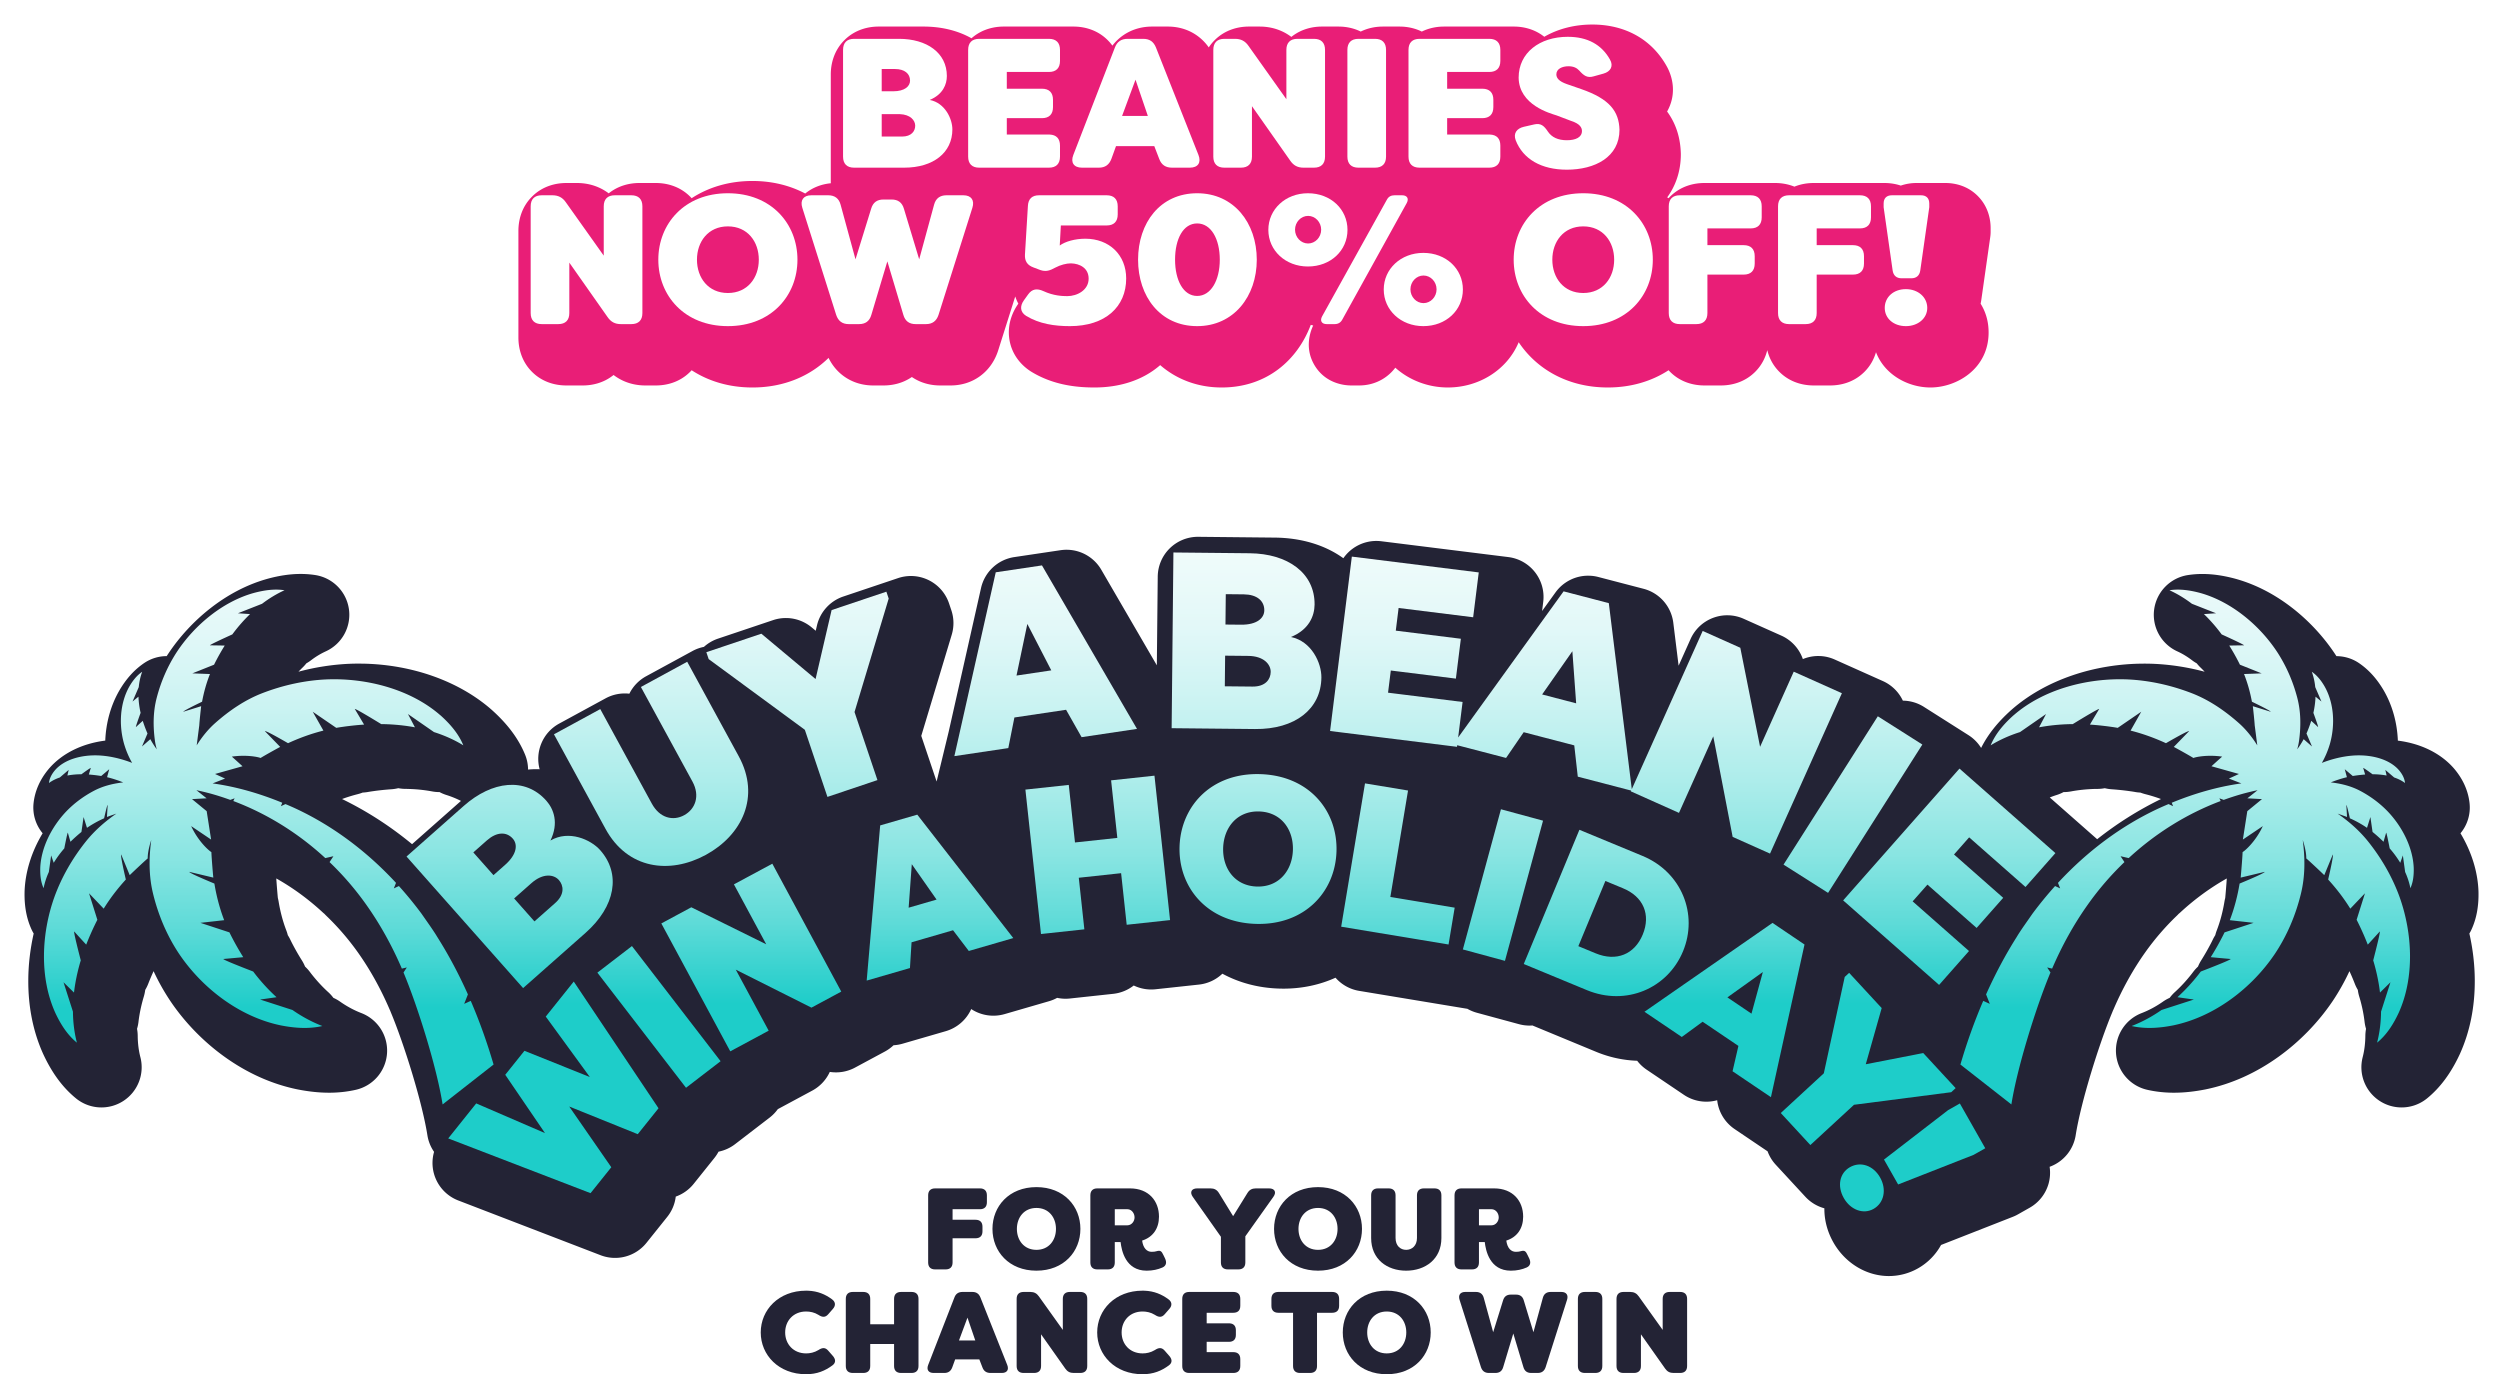 <svg xmlns="http://www.w3.org/2000/svg" width="815" height="448" fill="none" viewBox="0 0 815 448">
  <g filter="url(#a)">
    <path fill="#E91E77" d="M511.093 0c10.23 0 19.101 4.435 24.199 13.497h-.002c2.058 3.624 3.151 8.825.636 14.001-.144.295-.295.58-.452.855 3.186 4.328 4.337 9.096 4.473 13.584a11 11 0 0 1 .006.363c0 5.465-1.657 10.214-4.443 14.04.148.094.296.188.442.284.161-.177.328-.353.501-.526 3.536-3.536 7.917-4.438 11.162-4.438h23.101c1.842 0 4.05.29 6.262 1.189 2.211-.898 4.42-1.189 6.262-1.189h23.101c1.581 0 3.432.215 5.324.844a15.707 15.707 0 0 1 5.101-.844h9.479c3.02 0 7.142.866 10.488 4.212 3.346 3.346 4.212 7.469 4.212 10.488v1.2c0 .566-.04 1.132-.12 1.692l-2.939 20.64-.01.067a16.92 16.92 0 0 1-.192 1.046c1.619 2.588 2.601 5.724 2.601 9.375 0 11.87-10.416 17.94-18.96 17.94-7.129 0-14.886-4.005-17.752-11.503-.631 2.168-1.784 4.42-3.769 6.406-3.536 3.535-7.918 4.437-11.163 4.437h-5.401c-3.245 0-7.626-.902-11.162-4.437-2.191-2.191-3.37-4.707-3.95-7.076-.58 2.369-1.759 4.885-3.949 7.076-3.536 3.535-7.918 4.437-11.163 4.437h-5.401c-3.245 0-7.626-.902-11.162-4.437-.173-.174-.339-.35-.5-.527-5.42 3.538-12.132 5.624-19.814 5.624-12.953 0-23.151-5.927-29.046-14.75-3.762 9.002-12.936 14.75-23.092 14.75-6.44 0-12.567-2.364-17.132-6.451a14.498 14.498 0 0 1-4.211 3.762c-2.604 1.535-5.295 2.029-7.577 2.029h-2.58c-3.119 0-8.674-1.102-11.94-6.546-3.03-5.049-1.841-10.075-.461-12.998a25.082 25.082 0 0 1-.789-.209c-4.298 11.402-14.266 20.413-29.04 20.413-7.822 0-14.729-2.669-20.052-7.293-.018.015-.034.032-.051.047-5.856 5.088-13.501 7.246-21.393 7.246-5.973 0-13.512-.828-20.537-5.121l-.185-.115c-3.418-2.175-6.501-5.917-7.08-11.082-.53-4.725 1.28-8.574 3.004-11.009a15.255 15.255 0 0 1-1.009-2.346l-5.573 17.63-.058.178c-.891 2.673-2.591 5.744-5.719 8.073-3.173 2.363-6.703 3.132-9.745 3.132h-3.36c-2.734 0-6.107-.611-9.241-2.756-3.133 2.145-6.505 2.756-9.239 2.756h-3.36c-3.042 0-6.572-.769-9.746-3.132-2.289-1.704-3.812-3.807-4.814-5.859-6.033 5.931-14.562 9.651-24.822 9.651-7.681 0-14.392-2.085-19.812-5.621-.16.176-.325.352-.497.524-3.535 3.535-7.916 4.437-11.162 4.437h-3.421c-2.504 0-5.333-.484-8.11-1.961a16.362 16.362 0 0 1-2.262-1.454c-3.305 2.69-7.121 3.415-10.027 3.415h-5.4c-3.246 0-7.627-.902-11.162-4.437-3.536-3.536-4.438-7.917-4.438-11.162V67.26c0-3.246.902-7.627 4.438-11.162 3.535-3.536 7.916-4.438 11.162-4.438h3.48c2.496 0 5.298.48 8.048 1.912.839.437 1.608.93 2.313 1.462 3.294-2.657 7.087-3.374 9.979-3.374h5.4c3.246 0 7.627.902 11.162 4.438.172.172.337.346.497.522 5.42-3.536 12.132-5.62 19.812-5.62 6.498 0 12.301 1.495 17.217 4.096 2.664-2.21 5.758-3.103 8.342-3.355a17.573 17.573 0 0 1-.014-.68V16.26c0-3.246.902-7.627 4.437-11.162C270.809 1.562 275.19.66 278.436.66h14.64c5.329 0 10.836 1.108 15.633 3.82 3.41-3.025 7.46-3.82 10.508-3.82h22.74c3.245 0 7.628.902 11.163 4.438a14.86 14.86 0 0 1 1.52 1.78 15.604 15.604 0 0 1 3.687-3.479c3.13-2.109 6.482-2.739 9.271-2.739h5.1c2.814 0 6.17.642 9.299 2.774a15.811 15.811 0 0 1 4.059 4.024 14.716 14.716 0 0 1 1.921-2.36C391.512 1.562 395.893.66 399.139.66h3.48c2.496 0 5.298.48 8.048 1.912.839.437 1.608.931 2.313 1.463 3.294-2.657 7.087-3.375 9.979-3.375h5.4c2.115 0 4.713.383 7.245 1.63 2.532-1.247 5.13-1.63 7.246-1.63h5.4c2.12 0 4.724.385 7.261 1.637 2.536-1.252 5.141-1.637 7.26-1.637h22.741c2.876 0 6.645.71 9.926 3.332C500.181 1.24 505.658 0 511.093 0Z"/>
  </g>
  <path fill="#fff" fill-rule="evenodd" d="M237.291 63c14.16 0 22.679 9.96 22.679 21.66s-8.519 21.66-22.679 21.66c-14.16 0-22.68-9.96-22.68-21.66S223.131 63 237.291 63Zm0 10.8c-6.42 0-10.08 4.98-10.08 10.86 0 5.88 3.66 10.86 10.08 10.86s10.08-4.98 10.08-10.86c0-5.88-3.66-10.86-10.08-10.86Z" clip-rule="evenodd"/>
  <path fill="#fff" d="M360.775 63.66c2.34 0 3.601 1.26 3.601 3.6v2.64c0 2.34-1.261 3.6-3.601 3.6h-14.939l-.361 6.54c1.8-1.32 4.98-2.22 8.34-2.22 7.8 0 13.32 5.28 13.32 12.96 0 9.24-6.78 15.54-18.36 15.54-4.98 0-9.959-.72-14.279-3.36-1.98-1.26-2.041-3.18-.721-5.04l1.38-1.92c1.32-1.86 2.94-2.04 5.04-1.08 3.24 1.5 6.12 1.62 7.74 1.62 3.24 0 6.96-1.98 6.96-5.7 0-3.546-3.04-4.895-5.631-4.976l-.249-.004c-1.32 0-3.3.48-4.98 1.38-1.74.96-3.06 1.44-4.92.78l-2.22-.84c-1.979-.72-2.879-2.04-2.76-4.2l.96-15.84c.121-2.34 1.381-3.48 3.661-3.48h22.019Z"/>
  <path fill="#fff" fill-rule="evenodd" d="M390.27 63c11.94 0 19.44 9.66 19.44 21.66 0 11.94-7.5 21.66-19.44 21.66-12.06 0-19.259-9.72-19.26-21.66 0-12 7.2-21.66 19.26-21.66Zm0 9.84c-4.5 0-7.2 4.98-7.2 11.82 0 6.72 2.7 11.82 7.2 11.82s7.38-5.1 7.38-11.82c0-6.84-2.88-11.82-7.38-11.82Zm73.731 9.6c7.44 0 12.9 5.22 12.9 11.94s-5.46 11.94-12.9 11.94c-7.32 0-12.901-5.22-12.901-11.94s5.581-11.94 12.901-11.94Zm.059 7.38c-2.34 0-4.259 2.04-4.259 4.5s1.92 4.5 4.259 4.5c2.34 0 4.261-2.04 4.261-4.5s-1.921-4.5-4.261-4.5ZM516.138 63c14.16 0 22.68 9.96 22.68 21.66s-8.52 21.66-22.68 21.66-22.679-9.96-22.679-21.66S501.978 63 516.138 63Zm0 10.8c-6.42 0-10.08 4.98-10.08 10.86 0 5.88 3.66 10.86 10.08 10.86s10.08-4.98 10.081-10.86c0-5.88-3.661-10.86-10.081-10.86Z" clip-rule="evenodd"/>
  <path fill="#fff" d="M621.325 94.26c3.9 0 6.96 2.58 6.96 6.12 0 3.42-3.06 5.94-6.96 5.94-4.02 0-6.899-2.52-6.899-5.94 0-3.54 2.879-6.12 6.899-6.12ZM180.08 63.66c1.92 0 3.3.72 4.38 2.28l12.36 17.4V67.26c0-2.34 1.26-3.6 3.6-3.6h5.4c2.34 0 3.6 1.26 3.6 3.6v34.8c0 2.34-1.26 3.6-3.6 3.6h-3.42c-1.92 0-3.24-.72-4.32-2.28l-12.481-17.76v16.44c0 2.34-1.259 3.6-3.599 3.6h-5.401c-2.339 0-3.599-1.26-3.599-3.6v-34.8c0-2.34 1.26-3.6 3.599-3.6h3.481Zm89.932 0c2.1 0 3.481 1.02 4.021 3.06l4.859 17.82 5.101-16.5c.6-2.04 1.92-3 4.019-3h2.641c2.1 0 3.42.96 4.02 3l4.98 16.5 4.859-17.82c.54-2.04 1.921-3.06 4.021-3.06h5.519c2.58 0 3.721 1.62 2.941 4.08l-11.04 34.92c-.66 1.98-1.98 3-4.08 3h-3.361c-2.099 0-3.419-.96-4.019-3l-5.22-17.46-5.221 17.46c-.6 2.04-1.919 3-4.019 3h-3.36c-2.1 0-3.42-1.02-4.08-3l-11.041-34.92c-.78-2.46.361-4.08 2.941-4.08h5.519Zm187.088 0c1.62 0 2.28 1.08 1.5 2.52l-21 37.98c-.54 1.02-1.379 1.5-2.519 1.5h-2.58c-1.62 0-2.28-1.08-1.5-2.52l21.12-38.04c.54-1.02 1.38-1.44 2.519-1.44h2.46Zm113.616 0c2.339 0 3.599 1.26 3.599 3.6v3.6c0 2.34-1.26 3.6-3.599 3.6h-14.101v5.46h11.82c2.34 0 3.6 1.26 3.6 3.6v2.4c0 2.34-1.26 3.6-3.6 3.6h-11.82v12.54c0 2.34-1.26 3.6-3.6 3.6h-5.4c-2.34 0-3.6-1.26-3.6-3.6v-34.8c0-2.34 1.26-3.6 3.6-3.6h23.101Zm35.625 0c2.339 0 3.599 1.26 3.599 3.6v3.6c0 2.34-1.26 3.6-3.599 3.6H592.24v5.46h11.82c2.34 0 3.6 1.26 3.6 3.6v2.4c0 2.34-1.26 3.6-3.6 3.6h-11.82v12.54c0 2.34-1.26 3.6-3.6 3.6h-5.4c-2.34 0-3.6-1.26-3.6-3.6v-34.8c0-2.34 1.26-3.6 3.6-3.6h23.101Zm19.905 0c1.74 0 2.699.96 2.699 2.7v1.2l-2.939 20.64c-.24 1.62-1.261 2.52-2.88 2.52h-3.241c-1.619 0-2.639-.9-2.879-2.52l-2.941-20.64v-1.2c0-1.74.96-2.7 2.7-2.7h9.481Z"/>
  <path fill="#fff" fill-rule="evenodd" d="M426.381 63c7.44 0 12.9 5.22 12.9 11.94s-5.461 11.94-12.9 11.94c-7.32 0-12.901-5.22-12.901-11.94S419.061 63 426.381 63Zm.06 7.38c-2.34 0-4.261 2.04-4.261 4.5s1.921 4.5 4.261 4.5 4.26-2.04 4.26-4.5-1.92-4.5-4.26-4.5Z" clip-rule="evenodd"/>
  <path fill="#fff" d="M511.093 12c6.479 0 11.04 2.58 13.74 7.38 1.26 2.16.24 3.96-2.1 4.62l-3.24.9c-2.04.6-3.181-.24-4.681-1.92-.78-.84-1.859-1.38-3.479-1.38-2.04 0-3.96.84-3.96 2.64 0 1.2.84 2.28 3.42 3.18l4.679 1.62c9.36 3.24 12.301 7.32 12.481 13.26 0 8.94-8.04 13.02-17.16 13.02-8.28 0-14.28-3.42-16.68-9.6-.84-2.28.36-3.84 2.64-4.38l3.42-.78c2.1-.48 3.18.42 4.44 2.34 1.26 1.86 3.3 2.82 6.18 2.82s4.92-.96 4.92-3c0-1.02-.541-2.34-3.54-3.3l-4.741-1.8c-2.04-.66-12.239-3.36-12.359-12.3 0-8.1 6.84-13.32 16.02-13.32Z"/>
  <path fill="#fff" fill-rule="evenodd" d="M293.076 12.66c9.06 0 15.6 4.56 15.6 12.12-.001 2.7-1.261 6-5.581 7.8 4.98.96 7.38 6.18 7.38 9.6 0 7.56-6.179 12.48-15.719 12.48h-16.321c-2.339 0-3.599-1.26-3.599-3.6v-34.8c0-2.34 1.26-3.6 3.599-3.6h14.641Zm-5.641 31.86h6.601c3.119 0 4.319-1.8 4.319-3.54 0-1.743-1.576-3.656-5.056-3.774l-.343-.006h-5.521v7.32Zm0-14.76h3.721c3.78 0 5.519-1.62 5.52-3.48 0-2.28-1.8-3.78-4.92-3.78h-4.321v7.26Z" clip-rule="evenodd"/>
  <path fill="#fff" d="M341.957 12.66c2.34 0 3.6 1.26 3.6 3.6v3.6c0 2.34-1.26 3.6-3.6 3.6h-13.74v5.46h11.46c2.339 0 3.6 1.26 3.6 3.6v2.4c0 2.34-1.26 3.6-3.6 3.6h-11.46v5.34h13.74l.217.003c2.201.077 3.383 1.33 3.383 3.597v3.6c0 2.34-1.26 3.6-3.6 3.6h-22.74c-2.34 0-3.6-1.26-3.6-3.6v-34.8c0-2.34 1.26-3.6 3.6-3.6h22.74Z"/>
  <path fill="#fff" fill-rule="evenodd" d="M372.698 12.66c2.04 0 3.36.9 4.14 2.82l13.86 35.04c.96 2.46-.12 4.14-2.82 4.14h-5.82c-2.04 0-3.42-.9-4.14-2.82l-1.62-4.2h-12.48l-1.5 4.14c-.72 1.92-2.04 2.88-4.08 2.88h-5.519c-2.64 0-3.781-1.68-2.821-4.14l13.56-35.04c.72-1.92 2.1-2.82 4.14-2.82h5.1Zm-6.9 25.14h8.4l-4.02-11.82-4.38 11.82Z" clip-rule="evenodd"/>
  <path fill="#fff" d="M402.619 12.66c1.92 0 3.3.72 4.38 2.28l12.36 17.4V16.26c0-2.34 1.26-3.6 3.6-3.6h5.4c2.34 0 3.6 1.26 3.6 3.6v34.8c0 2.34-1.26 3.6-3.6 3.6h-3.42c-1.92 0-3.24-.72-4.32-2.28l-12.481-17.76v16.44c0 2.34-1.259 3.6-3.599 3.6h-5.401c-2.339 0-3.599-1.26-3.599-3.6v-34.8c0-2.34 1.26-3.6 3.599-3.6h3.481Zm45.631 0c2.34 0 3.599 1.26 3.599 3.6v34.8c0 2.34-1.259 3.6-3.599 3.6h-5.401c-2.339 0-3.599-1.26-3.599-3.6v-34.8c0-2.34 1.26-3.6 3.599-3.6h5.401Zm37.261 0c2.34 0 3.601 1.26 3.601 3.6v3.6c0 2.34-1.261 3.6-3.601 3.6h-13.74v5.46h11.46c2.34 0 3.601 1.26 3.601 3.6v2.4c0 2.34-1.261 3.6-3.601 3.6h-11.46v5.34h13.74l.217.003c2.201.077 3.384 1.33 3.384 3.597v3.6c0 2.34-1.261 3.6-3.601 3.6h-22.74c-2.34 0-3.599-1.26-3.599-3.6v-34.8c0-2.34 1.26-3.6 3.599-3.6h22.74Z"/>
  <g filter="url(#b)">
    <path fill="#232335" fill-rule="evenodd" d="M407.572 167.258c8.686.087 16.389 2.415 22.36 6.725a13.116 13.116 0 0 1 10.772-5.633l.403.006c.405.013.812.045 1.219.094l41.372 5.154c7.187.896 12.289 7.444 11.392 14.625l-.367 2.957 4.376-6.068a13.13 13.13 0 0 1 10.641-5.441l.411.006c.963.029 1.938.163 2.898.416l14.742 3.845a13.106 13.106 0 0 1 9.704 11.072l1.732 14 3.891-8.683c2.181-4.866 6.963-7.754 11.977-7.754l.673.017a13.11 13.11 0 0 1 4.678 1.132l12.263 5.481a13.118 13.118 0 0 1 7.024 7.654 13.228 13.228 0 0 1 5.041-1.006l.673.018c1.572.082 3.155.451 4.677 1.131l15.699 7.024a13.121 13.121 0 0 1 6.506 6.382c2.36.027 4.742.682 6.88 2.04l14.518 9.212a13.093 13.093 0 0 1 4.118 4.163c2.186-4.368 5.443-8.458 9.898-12.432l.103-.091c10.885-9.509 26.66-14.961 43.276-14.961.943 0 1.906.021 2.845.056h.053l1.043.053a77.876 77.876 0 0 1 15.652 2.534 32.212 32.212 0 0 0-1.33-1.355 12.851 12.851 0 0 1-1.24-1.375 12.596 12.596 0 0 1-1.526-1c-1.561-1.188-3.175-2.167-4.801-2.905a13.102 13.102 0 0 1-7.558-13.703 13.114 13.114 0 0 1 10.968-11.169 30.86 30.86 0 0 1 4.761-.362l.629.007c3.159.06 6.472.568 10.111 1.547.039.013.084.022.123.035 6.527 1.826 12.805 5.077 18.658 9.663 5.259 4.123 9.982 9.224 13.662 14.763l.03.045c.157.24.315.485.472.729 2.57.005 5.15.76 7.379 2.284 3.156 2.154 5.789 5.064 8.036 8.885l.069.122c2.776 4.836 4.311 10.431 4.543 16.249 7.545.948 14.072 4.163 18.347 9.138l.123.145c2.814 3.376 4.468 7.115 4.905 11.112a13.097 13.097 0 0 1-2.96 9.809c3.619 6.028 5.691 12.672 5.875 19.15v.136c.083 4.599-.665 8.552-2.277 12.077-.206.458-.442.895-.696 1.318 1.128 4.993 1.727 10.104 1.758 15.106.057 8.753-1.565 16.847-4.809 24.054-.017.039-.035.084-.056.127-2.877 6.202-6.37 10.929-10.68 14.449a13.121 13.121 0 0 1-8.303 2.957c-2.447 0-4.905-.682-7.068-2.066a13.097 13.097 0 0 1-5.627-14.317c.555-2.154.849-4.488.871-6.947a13.48 13.48 0 0 1 .223-2.297 13.253 13.253 0 0 1-.477-2.293c-.28-2.428-.796-4.966-1.535-7.552-.004-.013-.012-.027-.013-.039-.035-.122-.074-.241-.109-.363l-.091-.301c-.21-.703-.364-1.42-.451-2.145a12.773 12.773 0 0 1-.979-1.991 67.786 67.786 0 0 0-1.273-3.062l-.476-1.054a72.447 72.447 0 0 1-5.468 9.746c-4.651 6.896-10.689 13.129-17.46 18.021-7.475 5.399-15.498 9.016-23.852 10.75a29.54 29.54 0 0 1-.131.027c-3.698.729-7.065 1.084-10.296 1.084-3.028 0-5.971-.324-8.742-.957a13.112 13.112 0 0 1-10.147-11.842 13.1 13.1 0 0 1 8.363-13.161c2.373-.917 4.712-2.171 6.941-3.735.687-.48 1.418-.894 2.183-1.235a13.399 13.399 0 0 1 1.704-1.883c1.928-1.751 3.787-3.771 5.527-5.998a.121.121 0 0 1 .022-.03c.083-.105.161-.21.244-.319l.197-.258c.463-.611.978-1.18 1.538-1.695.288-.707.643-1.398 1.058-2.057a75.1 75.1 0 0 0 3.078-5.372c.013-.018.022-.04.034-.062.197-.371.407-.791.661-1.319.236-.494.508-.97.8-1.428.131-.533.297-1.057.494-1.572 1.105-2.883 1.946-6.041 2.501-9.387.066-.393.148-.782.249-1.162.118-1.232.285-3.228.408-4.881l.103-1.496c-5.363 3.023-10.405 6.7-15.078 11.007-.201.187-.411.367-.621.537-.183.2-.375.398-.576.59a83.964 83.964 0 0 0-10.313 11.959c-3.93 5.534-7.396 11.755-10.295 18.486-.082.196-.175.393-.266.58-.07.188-.14.376-.219.559-4.24 10.147-10.168 29.075-11.891 40.004a13.11 13.11 0 0 1-8.153 10.149c-.113.044-.232.084-.346.128a13.078 13.078 0 0 1-.322 5.437 13.116 13.116 0 0 1-6.174 7.907l-3.829 2.167c-.537.305-1.098.572-1.675.799l-23.387 9.172a19.59 19.59 0 0 1-7.524 7.627 19.248 19.248 0 0 1-9.485 2.507c-7.322 0-14.258-4.202-18.096-10.968-1.975-3.485-2.981-7.329-2.937-11.116a13.125 13.125 0 0 1-6.19-3.753l-9.643-10.438a13.055 13.055 0 0 1-2.68-4.382l-10.741-7.255a13.115 13.115 0 0 1-5.595-8.709l-.098-.699a13.129 13.129 0 0 1-10.858-1.765l-12.176-8.221a13.225 13.225 0 0 1-3.05-2.878c-4.56-.153-9.059-1.128-13.395-2.923l-20.582-8.517c-.052-.017-.1-.045-.152-.066-.319.026-.639.04-.957.04-1.15 0-2.309-.154-3.436-.459l-13.723-3.722a13.191 13.191 0 0 1-3.131-1.302c-.082-.013-.165-.018-.248-.031l-35-5.804a13.073 13.073 0 0 1-7.341-3.883l-.37-.407c-5.136 2.333-10.894 3.565-16.949 3.565-.519 0-1.045-.009-1.564-.027-6.693-.222-12.949-1.904-18.369-4.848a13.099 13.099 0 0 1-7.643 3.551l-14.138 1.525a13.047 13.047 0 0 1-7.116-1.228 13.106 13.106 0 0 1-6.684 2.717l-14.138 1.525c-.48.052-.953.078-1.425.078-.931 0-1.845-.104-2.727-.292-.826.454-1.706.825-2.632 1.092l-14.501 4.207a13.152 13.152 0 0 1-10.877-1.643 13.114 13.114 0 0 1-8.306 7.211l-14.11 4.093c-.957.275-1.934.437-2.904.494a13.177 13.177 0 0 1-2.825 2.048l-9.717 5.229a13.12 13.12 0 0 1-8.241 1.411 13.115 13.115 0 0 1-5.714 6.097l-11.234 6.045a13.246 13.246 0 0 1-2.662 2.753l-11.27 8.661a13.08 13.08 0 0 1-5.394 2.451 13.38 13.38 0 0 1-1.326 2.026l-6.767 8.452a13.089 13.089 0 0 1-5.849 4.163 13.043 13.043 0 0 1-2.776 6.613l-6.766 8.452a13.12 13.12 0 0 1-14.957 4.049l-46.399-17.848a13.115 13.115 0 0 1-7.948-8.805 13.096 13.096 0 0 1 .057-7.041 13.079 13.079 0 0 1-2.177-5.421c-1.723-10.929-7.651-29.855-11.891-40.002a16.131 16.131 0 0 1-.219-.559c-.091-.192-.183-.384-.266-.581-2.899-6.731-6.365-12.951-10.304-18.494a84.197 84.197 0 0 0-10.309-11.947 14.522 14.522 0 0 1-.576-.589c-.21-.17-.42-.35-.62-.538-4.674-4.306-9.715-7.989-15.078-11.007.11 1.734.354 4.731.512 6.378.1.38.183.768.249 1.161.55 3.346 1.394 6.504 2.5 9.387.2.519.363 1.045.494 1.573.293.454.564.935.8 1.428.253.528.463.948.66 1.319.009.022.022.04.031.062a75.255 75.255 0 0 0 3.077 5.372c.415.659.77 1.35 1.059 2.057a13.23 13.23 0 0 1 1.539 1.695l.196.262c.083.105.162.214.245.319.008.012.013.022.02.03 1.74 2.223 3.6 4.242 5.527 5.998a13.082 13.082 0 0 1 1.705 1.883c.765.341 1.496.755 2.182 1.235 2.233 1.564 4.568 2.822 6.941 3.735a13.11 13.11 0 0 1 8.364 13.161 13.107 13.107 0 0 1-10.147 11.842c-2.771.633-5.714.957-8.743.957-3.23 0-6.598-.355-10.296-1.084l-.13-.027c-8.354-1.73-16.376-5.351-23.851-10.75-6.767-4.892-12.81-11.12-17.461-18.021-.009-.017-.022-.031-.03-.048a71.303 71.303 0 0 1-5.44-9.698 80.095 80.095 0 0 0-1.748 4.116 12.95 12.95 0 0 1-.979 1.991 13.423 13.423 0 0 1-.45 2.141l-.201.672c0 .012-.009.022-.009.035-.734 2.585-1.25 5.124-1.534 7.552-.092.786-.25 1.551-.477 2.293.14.756.219 1.525.223 2.297.022 2.459.315 4.798.87 6.947a13.095 13.095 0 0 1-5.627 14.317 13.1 13.1 0 0 1-7.068 2.066c-2.955 0-5.901-.996-8.3-2.957-4.311-3.516-7.804-8.242-10.68-14.449-.018-.039-.04-.083-.058-.127-3.244-7.202-4.861-15.297-4.809-24.054.03-5.002.63-10.113 1.758-15.106a13.955 13.955 0 0 1-.695-1.318c-1.613-3.525-2.362-7.474-2.279-12.077v-.136c.184-6.477 2.256-13.121 5.893-19.157a13.1 13.1 0 0 1-2.959-9.811c.437-3.996 2.09-7.736 4.904-11.112.04-.048.08-.097.123-.145 4.276-4.975 10.803-8.191 18.348-9.138.232-5.814 1.767-11.409 4.543-16.249l.068-.122c2.247-3.821 4.875-6.727 8.036-8.884a13.107 13.107 0 0 1 7.378-2.286c.153-.244.316-.489.473-.729l.03-.043c3.677-5.538 8.403-10.646 13.662-14.765 5.67-4.438 11.74-7.63 18.048-9.485l.733-.211c3.877-1.048 7.393-1.555 10.74-1.555l.607.005c1.414.027 2.808.148 4.155.358a13.106 13.106 0 0 1 10.966 11.169 13.097 13.097 0 0 1-7.556 13.702 25.185 25.185 0 0 0-4.801 2.904c-.485.367-.998.705-1.526 1.002-.376.48-.792.943-1.242 1.375a38.8 38.8 0 0 0-1.329 1.354 77.514 77.514 0 0 1 16.696-2.586h.051c.94-.04 1.903-.056 2.851-.056l1.555.016c16.034.328 31.166 5.732 41.716 14.944l.104.092c5.193 4.634 8.761 9.417 10.898 14.624.647 1.581.963 3.232.976 4.87a31.948 31.948 0 0 1 2.021-.126l.671-.006 1.08.027c-1.539-5.708.963-11.938 6.392-14.895l15.104-8.221a13.136 13.136 0 0 1 7.755-1.514 13.121 13.121 0 0 1 5.477-5.693l15.104-8.221a13.063 13.063 0 0 1 3.729-1.349 13.039 13.039 0 0 1 4.603-2.691l17.932-6.028a13.015 13.015 0 0 1 4.18-.685l.567.011a13.13 13.13 0 0 1 7.848 3.042l1.315 1.096.399-1.707a13.116 13.116 0 0 1 8.595-9.457l17.853-6.002a13.198 13.198 0 0 1 4.184-.686c5.477.001 10.582 3.456 12.427 8.928l.757 2.25c.866 2.573.908 5.355.126 7.953l-9.935 32.992 5.006 14.872 3.93-16.22 10.548-46.857a13.113 13.113 0 0 1 10.857-10.085l15.07-2.246a13.297 13.297 0 0 1 1.941-.143l.433.006a13.12 13.12 0 0 1 10.903 6.514l18.107 31.154.293-28.925A13.107 13.107 0 0 1 382.536 167h.135l24.901.258Zm-285.739 81.69c-.739.184-1.502.301-2.28.354a81.903 81.903 0 0 0-6.145.655c-.022.004-.045.009-.067.009-.419.061-.887.135-1.472.235-.546.092-1.098.154-1.649.18-.515.205-1.049.375-1.59.511a50.328 50.328 0 0 0-5.12 1.59c8.061 3.914 15.694 8.836 22.82 14.715h.005l15.939-14.1a31.768 31.768 0 0 0-4.769-1.939 13.07 13.07 0 0 1-1.684-.666l-.538-.272h-.023c-.799 0-1.612-.071-2.416-.224a49.699 49.699 0 0 0-6.941-.775l-1.042-.036h-.039l-.399-.009h-.332a12.871 12.871 0 0 1-1.7-.135l-.558-.093Zm556.336.005c-.743.14-1.501.218-2.261.232h-.332c-.131.004-.267.003-.398.003h-.04c-2.793.07-5.481.346-7.981.813-.804.148-1.614.223-2.418.223h-.023c-.707.379-1.45.694-2.219.938-.778.245-1.536.52-2.27.813l15.445 13.606.004.005c6.544-5.171 13.505-9.549 20.814-13.1a50.407 50.407 0 0 0-5.12-1.59 13.987 13.987 0 0 1-1.591-.511 12.392 12.392 0 0 1-1.648-.179 33.287 33.287 0 0 0-1.539-.245 81.904 81.904 0 0 0-6.146-.654 13.311 13.311 0 0 1-2.277-.354Z" clip-rule="evenodd"/>
  </g>
  <path fill="url(#c)" d="M143.537 233.162c-9.622-8.404-23.869-12.187-36.984-11.68-7.112.306-14.168 1.861-20.874 4.425-5.77 2.206-10.89 5.713-15.524 9.806-2.435 2.153-4.446 4.726-6.032 7.281l.848-6.578c.07-1.328.45-4.879.607-6.198l-5.836 1.817c0-.253 3.213-1.865 6.134-3.276.572-3.071 1.411-6.093 2.57-9.024l-5.736-.219 7.074-2.826c.223-.454.45-.908.686-1.358a73.004 73.004 0 0 1 2.79-4.875c-2.458-.052-4.818-.083-4.818-.083.017-.209 4.008-2.066 7.296-3.56.144-.196.288-.393.437-.585a52.2 52.2 0 0 1 5.346-6.037l-3.956-.266 7.873-3.097c2.26-1.721 4.7-3.219 7.318-4.407-3.318-.52-6.763.009-10.063.895-10.085 2.822-19.213 10.448-24.931 19.053-3.082 4.683-5.298 9.82-6.68 15.14-1.189 4.573-1.198 9.256-.59 13.851.131.996.345 1.974.62 2.922a28.86 28.86 0 0 1-2.107-3.307l-2.719 2.377 1.801-4.237c-.126-.289-.253-.577-.371-.87a44.2 44.2 0 0 1-1.18-3.254c-1.146 1.036-2.234 2.04-2.234 2.04-.096-.096.787-2.594 1.534-4.643-.03-.144-.065-.288-.096-.437a28.76 28.76 0 0 1-.599-4.844l-1.937 1.59 2.029-4.696c.166-1.699.524-3.38 1.119-5.005-1.77 1.21-3.078 2.913-4.131 4.708-3.174 5.53-3.502 12.672-1.784 18.761a28.898 28.898 0 0 0 2.64 6.246 22.257 22.257 0 0 0-1.285-.489c-3.213-1.109-6.439-1.795-9.534-1.948-5.692-.262-11.314 1.302-14.352 4.835-.975 1.166-1.762 2.516-1.94 4.145 1.048-.768 2.242-1.358 3.54-1.799l2.877-2.468-.411 1.83a25.032 25.032 0 0 1 4.183-.406h.394c1.316-.965 2.937-2.123 3.055-2.066 0 0-.319 1.048-.638 2.149 1.045.074 2.103.196 3.16.345.29.039.578.087.87.135l2.61-2.205-.695 2.598c1.753.42 3.51.996 5.26 1.695-.136.013-.276.026-.411.044-3.17.393-6.287 1.188-9.141 2.691-3.314 1.751-6.374 3.988-8.975 6.687-4.783 4.993-8.332 11.938-8.525 18.673-.04 2.197.188 4.425 1.093 6.395a23.767 23.767 0 0 1 1.714-5.281l.743-5.407.844 2.411a34.83 34.83 0 0 1 3.13-4.333c.105-.123.214-.245.319-.372.446-2.293 1.014-5.08 1.15-5.128 0 0 .415 1.459.86 2.975a49.55 49.55 0 0 1 3.577-3.202l.7-4.866 1.105 3.525a35.072 35.072 0 0 1 5.587-3.11c.455-2.048.988-4.311 1.158-4.355l-.231 3.927c.625-.236 2.033-.742 3.082-1.101-3.733 2.586-7.148 5.574-9.976 9.116-4.363 5.473-7.878 11.562-10.234 18.066-4.293 12.008-4.866 26.318.254 37.683 1.709 3.687 3.903 7.22 7.077 9.811-.857-3.311-1.259-6.705-1.29-10.117l-3.073-9.579 3.419 3.364c.376-3.241 1.049-6.469 1.95-9.632.083-.288.17-.572.257-.86-1.075-4.163-2.343-9.243-2.142-9.426 0 0 1.902 2.109 3.913 4.289a91.24 91.24 0 0 1 2.79-6.395c.27-.572.559-1.14.847-1.703l-2.719-8.64 4.783 5.01c2.085-3.377 4.52-6.539 7.217-9.496-.87-3.761-1.766-7.945-1.508-8.146l2.771 6.722c1.229-1.193 4.578-4.355 5.88-5.473-.061-.551.105-2.918 1.146-5.984-.787 5.844-.81 11.715.555 17.362 1.7 7.05 4.533 13.777 8.555 19.796 7.462 11.064 19.558 20.456 33.102 23.269 4.428.873 9.066 1.24 13.569.209-3.497-1.349-6.745-3.127-9.749-5.228L84.8 325.851l5.355-.756a61.408 61.408 0 0 1-7.038-7.626c-.192-.249-.38-.498-.573-.751-4.397-1.695-9.73-3.805-9.748-4.089 0 0 3.187-.275 6.509-.59a87.845 87.845 0 0 1-3.615-6.311 48.353 48.353 0 0 1-.888-1.769l-9.473-3.115 7.755-.865c-1.473-3.843-2.518-7.845-3.195-11.937-3.904-1.621-8.188-3.477-8.184-3.818l7.834 1.874c-.17-1.769-.568-6.53-.625-8.317-.73-.402-4.228-3.372-6.597-8.474l6.505 4.386-1.443-9.256-4.787-3.927 4.765-.262-3.335-2.647a88.2 88.2 0 0 1 4.887 1.179 86.623 86.623 0 0 1 6.155 1.984l1.426-.52-.433.886c11.191 4.211 21.342 10.628 29.989 18.604l2.649-.607-1.259 1.917a96.555 96.555 0 0 1 11.921 13.825c4.643 6.53 8.49 13.554 11.651 20.892l1.617-.371-1.08 1.642c4.678 11.191 10.842 30.956 12.744 43.012l16.616-13.004c-2.059-7.041-4.529-13.999-7.44-20.756l-2.143.974 1.216-3.084c-2.899-6.474-6.208-12.75-9.989-18.726-1.277-2.166-3.681-5.464-5.106-7.548a121.71 121.71 0 0 0-7.397-9.046l-1.657.756.708-1.795c-9.359-10.125-20.559-18.656-33.241-24.47a106.39 106.39 0 0 0-2.794-1.214l-1.486.677.442-1.114c-7.253-2.975-14.864-5.22-22.71-6.303l4.065-1.581s-1.622-.73-3.266-1.494l8.957-2.516s-1.674-1.538-3.484-3.141c4.914-.694 8.695.149 9.369.446 1.495-.922 4.848-2.783 6.391-3.613l-4.992-5.141c.275-.188 4.118 1.948 7.554 3.932 3.724-1.713 7.576-3.111 11.528-4.106l-3.48-6.151 7.672 5.255a50.38 50.38 0 0 1 1.932-.306 95.735 95.735 0 0 1 7.135-.76c-1.535-2.603-3.03-5.088-3.03-5.088.241-.14 4.853 2.625 8.621 4.931.306 0 .616.004.922.013 3.384.088 6.759.415 10.064 1.035l-2.274-4.328 8.49 5.883c3.349 1.062 6.562 2.481 9.561 4.316-1.583-3.857-4.394-7.054-7.502-9.828l-.004.013Z"/>
  <path fill="url(#d)" d="M656.464 233.162c9.621-8.404 23.868-12.187 36.983-11.68 7.113.306 14.168 1.861 20.874 4.425 5.771 2.206 10.89 5.713 15.524 9.806 2.435 2.153 4.446 4.726 6.033 7.281l-.848-6.578c-.07-1.328-.451-4.879-.608-6.198l5.836 1.817c0-.253-3.213-1.865-6.133-3.276-.573-3.071-1.412-6.093-2.571-9.024l5.736-.219-7.074-2.826a53.96 53.96 0 0 0-.686-1.358 72.61 72.61 0 0 0-2.789-4.875c2.457-.052 4.818-.083 4.818-.083-.018-.209-4.009-2.066-7.297-3.56-.144-.196-.288-.393-.437-.585a52.243 52.243 0 0 0-5.346-6.037l3.956-.266-7.873-3.097c-2.26-1.721-4.7-3.219-7.318-4.407 3.318-.52 6.763.009 10.063.895 10.085 2.822 19.213 10.448 24.931 19.053 3.082 4.683 5.299 9.82 6.68 15.14 1.189 4.573 1.198 9.256.59 13.851a19.747 19.747 0 0 1-.62 2.922 28.9 28.9 0 0 0 2.107-3.307l2.719 2.377-1.801-4.237c.126-.289.253-.577.371-.87a44.25 44.25 0 0 0 1.181-3.254 351.18 351.18 0 0 1 2.233 2.04c.097-.096-.786-2.594-1.534-4.643.031-.144.066-.288.096-.437.332-1.599.542-3.219.599-4.844l1.937 1.59-2.029-4.696a20.245 20.245 0 0 0-1.119-5.005c1.771 1.21 3.078 2.913 4.131 4.708 3.174 5.53 3.502 12.672 1.784 18.761a28.87 28.87 0 0 1-2.641 6.246c.425-.175.853-.341 1.286-.489 3.213-1.109 6.439-1.795 9.534-1.948 5.692-.262 11.314 1.302 14.352 4.835.975 1.166 1.762 2.516 1.941 4.145-1.049-.768-2.243-1.358-3.541-1.799l-2.876-2.468.411 1.83a25.04 25.04 0 0 0-4.184-.406h-.394c-1.315-.965-2.937-2.123-3.055-2.066 0 0 .319 1.048.638 2.149a46.089 46.089 0 0 0-3.161.345c-.288.039-.577.087-.87.135l-2.609-2.205.695 2.598c-1.753.42-3.511.996-5.259 1.695.135.013.275.026.411.044 3.169.393 6.286 1.188 9.141 2.691 3.313 1.751 6.373 3.988 8.974 6.687 4.783 4.993 8.333 11.938 8.525 18.673.039 2.197-.188 4.425-1.093 6.395a23.726 23.726 0 0 0-1.714-5.281l-.743-5.407-.843 2.411a34.868 34.868 0 0 0-3.131-4.333c-.104-.123-.214-.245-.319-.372-.446-2.293-1.014-5.08-1.149-5.128 0 0-.416 1.459-.862 2.975a49.572 49.572 0 0 0-3.576-3.202l-.699-4.866-1.106 3.525a35.074 35.074 0 0 0-5.587-3.11c-.455-2.048-.988-4.311-1.158-4.355l.231 3.927c-.625-.236-2.032-.742-3.082-1.101 3.734 2.586 7.148 5.574 9.976 9.116 4.363 5.473 7.878 11.562 10.234 18.066 4.293 12.008 4.866 26.318-.253 37.683-1.71 3.687-3.904 7.22-7.078 9.811.857-3.311 1.259-6.705 1.29-10.117l3.073-9.579-3.419 3.364c-.376-3.241-1.049-6.469-1.949-9.632-.083-.288-.171-.572-.258-.86 1.075-4.163 2.343-9.243 2.142-9.426 0 0-1.902 2.109-3.913 4.289a91.146 91.146 0 0 0-2.789-6.395 59.952 59.952 0 0 0-.848-1.703l2.719-8.64-4.782 5.01c-2.086-3.377-4.521-6.539-7.218-9.496.87-3.761 1.766-7.945 1.508-8.146l-2.771 6.722c-1.229-1.193-4.577-4.355-5.88-5.473.061-.551-.105-2.918-1.145-5.984.786 5.844.808 11.715-.556 17.362-1.7 7.05-4.533 13.777-8.555 19.796-7.462 11.064-19.558 20.456-33.101 23.269-4.429.873-9.067 1.24-13.57.209 3.497-1.349 6.746-3.127 9.749-5.228l10.544-3.403-5.355-.756a61.375 61.375 0 0 0 7.038-7.626c.193-.249.381-.498.573-.751 4.398-1.695 9.731-3.805 9.748-4.089 0 0-3.186-.275-6.509-.59a87.577 87.577 0 0 0 3.615-6.311c.311-.586.604-1.175.888-1.769l9.473-3.115-7.755-.865c1.473-3.843 2.518-7.845 3.196-11.937 3.903-1.621 8.188-3.477 8.183-3.818l-7.834 1.874c.171-1.769.569-6.53.625-8.317.73-.402 4.228-3.372 6.597-8.474l-6.505 4.386 1.443-9.256 4.787-3.927-4.765-.262 3.335-2.647c-1.657.341-3.313.76-4.887 1.179a86.554 86.554 0 0 0-6.155 1.984l-1.425-.52.432.886c-11.191 4.211-21.342 10.628-29.989 18.604l-2.649-.607 1.259 1.917a96.555 96.555 0 0 0-11.921 13.825c-4.643 6.53-8.49 13.554-11.651 20.892l-1.617-.371 1.08 1.642c-4.678 11.191-10.842 30.956-12.743 43.012l-16.617-13.004c2.059-7.041 4.529-13.999 7.441-20.756l2.142.974-1.216-3.084c2.899-6.474 6.208-12.75 9.989-18.726 1.277-2.166 3.681-5.464 5.106-7.548a121.71 121.71 0 0 1 7.397-9.046l1.657.756-.708-1.795c9.359-10.125 20.559-18.656 33.241-24.47.923-.419 1.858-.821 2.794-1.214l1.486.677-.441-1.114c7.252-2.975 14.863-5.22 22.71-6.303l-4.066-1.581s1.622-.73 3.266-1.494l-8.957-2.516s1.674-1.538 3.484-3.141c-4.914-.694-8.695.149-9.369.446-1.495-.922-4.848-2.783-6.391-3.613l4.993-5.141c-.276-.188-4.118 1.948-7.555 3.932-3.724-1.713-7.576-3.111-11.527-4.106l3.479-6.151-7.672 5.255a50.072 50.072 0 0 0-1.932-.306 95.765 95.765 0 0 0-7.134-.76c1.534-2.603 3.029-5.088 3.029-5.088-.24-.14-4.852 2.625-8.621 4.931-.306 0-.616.004-.922.013-3.384.088-6.759.415-10.063 1.035l2.273-4.328-8.49 5.883c-3.348 1.062-6.562 2.481-9.561 4.316 1.583-3.857 4.394-7.054 7.502-9.828l.005.013Z"/>
  <path fill="url(#e)" fill-rule="evenodd" d="M151.174 262.738c9.258-8.19 20.069-9.448 26.911-1.726 2.442 2.755 4.138 7.264 1.359 13.003 5.957-3.513 13.131-.355 16.224 3.138 6.841 7.722 4.974 18.332-4.774 26.958l-20.362 18.009-38.003-42.893 18.645-16.489Zm31.011 24.146c-1.63-1.839-5.136-2.341-8.938 1.022l-5.645 4.989h.005l6.623 7.478 6.744-5.967c3.187-2.822 2.789-5.744 1.211-7.522Zm-15.015-13.493c-2.064-2.328-5.26-2.231-8.451.59l-4.415 3.905 6.57 7.413 3.803-3.364c3.865-3.416 4.176-6.644 2.493-8.544Z" clip-rule="evenodd"/>
  <path fill="url(#f)" d="m638.789 250.56 31.27 27.548-9.749 11.051-18.369-16.183-4.931 5.587 16.035 14.127-8.67 9.818-16.033-14.126-4.823 5.465 18.369 16.183-9.748 11.051-31.27-27.549v-.004l37.919-42.968Z"/>
  <path fill="url(#g)" d="m612.166 233.507 14.518 9.213-30.732 48.357-14.518-9.212 30.732-48.358Z"/>
  <path fill="url(#h)" d="M240.839 246.563c7.169 13.152 1.054 25.706-10.741 32.126-11.794 6.421-25.525 4.67-32.699-8.477l-16.809-30.83 15.099-8.219 16.814 30.828c2.588 4.743 6.946 5.726 10.539 3.765 3.593-1.962 5.278-6.229 2.694-10.972l-16.809-30.83 15.103-8.22 16.809 30.829Z"/>
  <path fill="url(#i)" fill-rule="evenodd" d="m482.072 186.609-1.823 14.619-24.302-3.027-.922 7.39 21.215 2.643-1.621 12.995-21.216-2.643-.9 7.229 24.301 3.027-1.446 11.58 34.373-47.642 14.741 3.843 7.493 60.65 23.112-51.585 12.263 5.482 6.444 32.292 10.977-24.5 15.698 7.023-23.427 52.29-12.188-5.451-6.318-32.774L547.348 265l-15.698-7.023.111-.249-17.405-4.538-1.145-10.196-16.485-4.297-5.749 8.394-15.932-4.152-.064.523-41.373-5.154v-.005l7.092-56.849 41.372 5.155Zm20.66 39.783 11.095 2.892-1.237-16.983-9.858 14.091Z" clip-rule="evenodd"/>
  <path fill="url(#j)" d="m289.714 195.134-11.139 36.988 7.471 22.186-16.302 5.482-7.366-21.876-31.353-23.049-.756-2.249 17.932-6.029 17.678 14.782v-.005l5.226-22.478 17.852-6.001.757 2.249Z"/>
  <path fill="url(#k)" fill-rule="evenodd" d="m339.681 184.324 30.981 53.297-18.063 2.696-5.058-8.928-16.848 2.511-1.989 9.977-17.579 2.62-.003.005 13.49-59.934 15.069-2.244Zm-8.302 35.909 11.34-1.691-7.807-15.135-3.533 16.826Z" clip-rule="evenodd"/>
  <path fill="url(#l)" fill-rule="evenodd" d="m382.536 180.108 24.895.254c12.367.127 21.229 6.434 21.124 16.746-.039 3.681-1.8 8.16-7.717 10.559 6.783 1.381 9.987 8.53 9.938 13.195-.105 10.313-8.608 16.935-21.631 16.804l-27.19-.276.581-57.282Zm16.756 43.624 9.009.092c4.258.044 5.924-2.395 5.946-4.771.026-2.455-2.243-5.18-7.318-5.228l-7.537-.078-.1 9.985Zm.21-20.133 5.078.051c5.156.052 7.556-2.131 7.582-4.668.03-3.11-2.405-5.18-6.663-5.223l-5.897-.061-.1 9.901Z" clip-rule="evenodd"/>
  <path fill="url(#m)" d="M603.073 380.5c3.476-1.97 7.611-.577 9.849 3.368h-.004c2.168 3.826 1.341 8.259-2.134 10.229-3.357 1.9-7.532.301-9.704-3.525-2.238-3.944-1.364-8.167 1.993-10.072Z"/>
  <path fill="url(#n)" d="m187.047 319.99 27.628 41.304-6.767 8.451-22.343-9.02 13.718 19.796-6.767 8.453-46.4-17.848 9.132-11.414 22.418 9.684-12.957-19.014 6.259-7.819 21.319 8.549-14.373-19.709 9.133-11.413Z"/>
  <path fill="url(#o)" d="m638.916 359.734 8.28 14.597-3.83 2.168-24.573 9.639-4.608-8.119v-.005l20.901-16.113 3.83-2.167Z"/>
  <path fill="url(#p)" d="m602.819 317.15 10.611 11.484-5.19 18.313 18.737-3.655 10.561 11.436-1.441 1.332-31.69 4.097-14.23 13.126-9.644-10.44 14.029-12.941 6.815-31.419 1.442-1.333Z"/>
  <path fill="url(#q)" fill-rule="evenodd" d="m577.836 300.867 10.435 7.045-10.946 49.769-12.512-8.448 1.91-8.264-11.668-7.88-6.793 4.967-12.174-8.222h.009l41.739-28.967Zm-14.705 24.281 7.85 5.303 3.712-13.58-11.562 8.277Z" clip-rule="evenodd"/>
  <path fill="url(#r)" d="m206.011 308.419 28.901 37.534-11.271 8.662-28.9-37.535 11.27-8.661Z"/>
  <path fill="url(#s)" d="m251.778 281.569 22.474 41.696-9.719 5.229-24.667-12.385 10.722 19.894-12.52 6.735-22.474-41.697 9.775-5.264 24.419 12.066-10.531-19.538 12.521-6.736Z"/>
  <path fill="url(#t)" fill-rule="evenodd" d="m514.886 270.513 20.58 8.518c12.761 5.281 18.199 19.031 13.198 31.095-5.027 12.125-18.579 17.94-31.339 12.66l-20.581-8.519 18.142-43.754Zm8.467 16.69-8.814 21.251 5.632 2.327c6.754 2.796 12.682.345 15.353-6.093 2.697-6.499.239-12.422-6.541-15.156l-5.63-2.333v.004Z" clip-rule="evenodd"/>
  <path fill="url(#u)" fill-rule="evenodd" d="m330.33 305.812-14.5 4.206-5.137-6.754-13.526 3.923-.52 8.395-14.108 4.092 4.403-50.589 12.092-3.508 31.296 40.235Zm-34.111-9.907v.004l9.102-2.642-8.075-11.537-1.027 14.175Z" clip-rule="evenodd"/>
  <path fill="url(#v)" d="m489.308 263.818 13.721 3.721-12.415 45.702-13.722-3.721 12.416-45.702Z"/>
  <path fill="url(#w)" d="m444.993 255.383 14.028 2.327-5.767 34.705h-.004l20.976 3.481-1.999 12.012-34.999-5.805 7.765-46.72Z"/>
  <path fill="url(#x)" d="m381.438 299.949-14.137 1.525-1.819-16.817-13.801 1.489 1.818 16.817-14.137 1.525-5.084-47.083 14.138-1.524 2.027 18.764 13.802-1.489-2.029-18.765 14.138-1.524 5.084 47.082Z"/>
  <path fill="url(#y)" fill-rule="evenodd" d="M395.684 256.107c4.118-2.533 9.265-3.94 15.254-3.738 15.969.537 25.202 12.082 24.756 25.264-.441 13.183-10.432 24.086-26.401 23.548-15.968-.537-25.2-12.082-24.755-25.264.138-4.12 1.208-8.017 3.102-11.411a22.882 22.882 0 0 1 8.044-8.399Zm14.848 8.431c-7.24-.245-11.56 5.228-11.783 11.855-.223 6.626 3.717 12.374 10.956 12.619 7.239.245 11.558-5.229 11.781-11.855.223-6.626-3.715-12.374-10.954-12.619Z" clip-rule="evenodd"/>
  <path fill="#232335" d="M263.433 420.772c3.17.126 5.605 1.187 7.773 2.779 1.214.867 1.289 2.075.304 3.169l-1.517 1.736c-.948 1.094-1.934 1.019-3.185.189-1.327-.83-2.768-1.095-4.019-1.095-4.133 0-6.825 3.019-6.825 6.829 0 3.811 2.692 6.83 6.825 6.83 1.251 0 2.654-.264 4.019-1.094 1.251-.83 2.237-.906 3.185.188l1.517 1.736c.985 1.131.986 2.226-.113 3.056-2.389 1.773-5.044 2.905-8.608 2.905-8.949 0-14.789-6.263-14.789-13.621 0-7.357 5.84-13.62 14.789-13.62l.644.013Zm109.685 0c3.17.126 5.605 1.187 7.773 2.779 1.213.867 1.289 2.075.303 3.169l-1.516 1.736c-.948 1.094-1.934 1.019-3.186.189-1.327-.83-2.767-1.095-4.019-1.095-4.133 0-6.825 3.019-6.825 6.829 0 3.811 2.692 6.83 6.825 6.83 1.252 0 2.654-.264 4.019-1.094 1.251-.83 2.238-.906 3.186.188l1.516 1.736c.986 1.131.986 2.226-.113 3.056-2.389 1.773-5.043 2.905-8.608 2.905-8.949 0-14.788-6.263-14.788-13.621 0-7.357 5.84-13.62 14.788-13.62l.645.013Z"/>
  <path fill="#232335" fill-rule="evenodd" d="M452.079 420.759c8.949 0 14.333 6.263 14.333 13.62 0 7.358-5.384 13.621-14.333 13.621s-14.333-6.263-14.333-13.621c0-7.357 5.385-13.62 14.333-13.62Zm0 6.791c-4.057 0-6.371 3.132-6.371 6.829 0 3.698 2.314 6.83 6.371 6.83 4.058-.001 6.371-3.132 6.371-6.83 0-3.697-2.313-6.829-6.371-6.829Z" clip-rule="evenodd"/>
  <path fill="#232335" d="M281.419 421.174c1.479 0 2.275.793 2.275 2.264v8.262h7.773v-8.262c0-1.471.797-2.264 2.276-2.264h3.412c1.479 0 2.276.793 2.276 2.264v21.884c0 1.471-.797 2.263-2.276 2.263h-3.412c-1.479 0-2.276-.792-2.276-2.263v-7.17h-7.773v7.17c-.001 1.471-.796 2.263-2.275 2.263h-3.413c-1.478 0-2.275-.792-2.275-2.263v-21.884c0-1.471.797-2.264 2.275-2.264h3.413Z"/>
  <path fill="#232335" fill-rule="evenodd" d="M316.99 421.174c1.289 0 2.123.566 2.616 1.773l8.759 22.035c.607 1.547-.075 2.603-1.781 2.603h-3.679c-1.289 0-2.161-.565-2.616-1.773l-1.024-2.641h-7.887l-.948 2.604c-.455 1.207-1.29 1.81-2.579 1.81h-3.489c-1.668 0-2.388-1.056-1.782-2.603l8.57-22.035c.455-1.207 1.327-1.773 2.616-1.773h3.224Zm-4.361 15.809h5.309l-2.54-7.433-2.769 7.433Z" clip-rule="evenodd"/>
  <path fill="#232335" d="M335.899 421.174c1.213 0 2.086.453 2.768 1.434l7.812 10.941v-10.111c0-1.471.797-2.264 2.275-2.264h3.413c1.479 0 2.274.793 2.274 2.264v21.884c0 1.471-.795 2.263-2.274 2.263h-2.161c-1.214 0-2.048-.452-2.731-1.433l-7.887-11.168v10.338c-.001 1.471-.796 2.263-2.275 2.263H333.7c-1.478 0-2.275-.792-2.275-2.263v-21.884c0-1.471.797-2.264 2.275-2.264h2.199Zm66.163 0c1.479 0 2.275.793 2.275 2.264v2.263c0 1.472-.796 2.264-2.275 2.264h-8.684v3.434h7.244l.269.01c1.305.092 2.005.874 2.005 2.254v1.509c0 1.471-.796 2.264-2.274 2.264h-7.244v3.358h8.684c1.479 0 2.275.792 2.275 2.264v2.264c0 1.471-.796 2.263-2.275 2.263h-14.371c-1.479 0-2.275-.792-2.275-2.263v-21.884c0-1.471.796-2.264 2.275-2.264h14.371Zm32.217 0c1.479 0 2.275.793 2.275 2.264v2.263c0 1.472-.796 2.264-2.275 2.264h-4.93v17.357c0 1.471-.796 2.263-2.275 2.263h-3.261c-1.478 0-2.275-.792-2.275-2.263v-17.357h-4.778c-1.479 0-2.275-.792-2.275-2.264v-2.263c0-1.471.796-2.264 2.275-2.264h17.519Zm46.886 0c1.327 0 2.199.642 2.541 1.925l3.071 11.205L490 423.929c.379-1.283 1.214-1.887 2.541-1.887h1.669c1.327 0 2.161.604 2.54 1.887l3.148 10.375 3.07-11.205c.341-1.283 1.214-1.925 2.541-1.925h3.488c1.631 0 2.352 1.019 1.859 2.566l-6.978 21.959c-.417 1.245-1.251 1.886-2.578 1.886h-2.124c-1.327 0-2.161-.603-2.54-1.886l-3.299-10.98-3.299 10.98c-.379 1.283-1.214 1.886-2.541 1.886h-2.123c-1.327 0-2.162-.641-2.579-1.886l-6.977-21.959c-.493-1.547.228-2.566 1.858-2.566h3.489Zm38.916 0c1.479 0 2.275.793 2.275 2.264v21.884c0 1.471-.796 2.263-2.275 2.263h-3.412c-1.479 0-2.276-.792-2.276-2.263v-21.884c0-1.471.797-2.264 2.276-2.264h3.412Zm11.376 0c1.214 0 2.086.453 2.769 1.434l7.811 10.941v-10.111c0-1.471.797-2.264 2.276-2.264h3.413c1.478 0 2.274.793 2.274 2.264v21.884c0 1.471-.796 2.263-2.274 2.263h-2.162c-1.213 0-2.048-.452-2.73-1.433l-7.888-11.168v10.338c0 1.471-.796 2.263-2.274 2.263h-3.413c-1.479 0-2.275-.792-2.275-2.263v-21.884c0-1.471.796-2.264 2.275-2.264h2.198Z"/>
  <path fill="#232335" fill-rule="evenodd" d="M337.877 387c8.949 0 14.333 6.263 14.333 13.621 0 7.357-5.384 13.62-14.333 13.62s-14.334-6.263-14.334-13.62c0-7.358 5.385-13.621 14.334-13.621Zm0 6.791c-4.057 0-6.371 3.132-6.371 6.83 0 3.697 2.314 6.829 6.371 6.829s6.37-3.132 6.37-6.829c0-3.698-2.313-6.829-6.37-6.83Zm30.472-6.376c6.181 0 9.48 4.151 9.48 9.207 0 3.886-2.01 6.715-5.498 7.809.341 2.49 1.555 3.661 3.11 3.661.796 0 1.137-.076 1.554-.189 1.327-.378 1.669-.038 2.275 1.245l.531 1.094c.606 1.283.417 2.377-.797 2.943-1.516.679-3.261 1.056-5.195 1.056-6.901 0-8.19-6.603-8.493-9.319h-1.897v6.641c0 1.471-.795 2.263-2.274 2.263h-3.413c-1.478 0-2.275-.792-2.275-2.263v-21.884c0-1.471.796-2.264 2.275-2.264h10.617Zm-4.93 12.036h4.096c1.365 0 2.351-1.283 2.351-2.566 0-1.308-.866-2.518-2.099-2.664l-.252-.015h-4.096v5.245ZM429.676 387c8.949 0 14.333 6.263 14.333 13.621 0 7.357-5.384 13.62-14.333 13.62s-14.334-6.263-14.334-13.62c0-7.358 5.385-13.621 14.334-13.621Zm0 6.791c-4.057 0-6.371 3.132-6.371 6.83 0 3.697 2.314 6.829 6.371 6.829s6.37-3.132 6.37-6.829c0-3.698-2.313-6.829-6.37-6.83Z" clip-rule="evenodd"/>
  <path fill="#232335" d="M452.678 387.415c1.479 0 2.275.793 2.275 2.264v13.922c0 2.49 1.555 3.849 3.451 3.849 1.896 0 3.527-1.359 3.527-3.849v-13.922c0-1.471.796-2.264 2.275-2.264h3.413c1.478 0 2.274.793 2.274 2.264v13.922c0 6.905-5.27 10.64-11.489 10.64-6.219 0-11.413-3.735-11.413-10.64v-13.922c0-1.471.795-2.264 2.274-2.264h3.413Z"/>
  <path fill="#232335" fill-rule="evenodd" d="M487.069 387.415c6.181 0 9.48 4.151 9.48 9.207 0 3.886-2.01 6.715-5.498 7.809.341 2.49 1.555 3.661 3.11 3.661.796 0 1.137-.076 1.554-.189 1.327-.378 1.669-.038 2.276 1.245l.53 1.094c.606 1.283.417 2.377-.796 2.943-1.517.679-3.262 1.056-5.195 1.056-6.902 0-8.191-6.603-8.494-9.319h-1.896v6.641c-.001 1.471-.796 2.263-2.275 2.263h-3.413c-1.478 0-2.275-.792-2.275-2.263v-21.884c0-1.471.797-2.264 2.275-2.264h10.617Zm-4.929 12.036h4.095c1.365 0 2.351-1.283 2.351-2.566 0-1.308-.866-2.518-2.099-2.664l-.252-.015h-4.095v5.245Z" clip-rule="evenodd"/>
  <path fill="#232335" d="M319.452 387.415c1.479 0 2.275.793 2.275 2.264v2.263c0 1.472-.796 2.264-2.275 2.264h-8.911v3.434h7.47c1.479 0 2.276.792 2.276 2.264v1.509c0 1.471-.797 2.264-2.276 2.264h-7.47v7.886c0 1.471-.796 2.263-2.275 2.263h-3.412c-1.479 0-2.276-.792-2.276-2.263v-21.884c0-1.471.797-2.264 2.276-2.264h14.598Zm75.189 0c1.214 0 2.086.453 2.731 1.51l4.626 7.545 4.663-7.545c.645-1.057 1.518-1.51 2.731-1.51h4.323c1.858 0 2.503 1.246 1.403 2.755l-9.139 12.866v8.527c0 1.471-.796 2.263-2.275 2.263h-3.413c-1.478 0-2.275-.792-2.275-2.263v-8.377l-9.176-13.016c-1.062-1.509-.417-2.755 1.44-2.755h4.361Z"/>
  <defs>
    <linearGradient id="c" x1="87.012" x2="87.012" y1="328.489" y2="106.036" gradientUnits="userSpaceOnUse">
      <stop stop-color="#1ECDC9"/>
      <stop offset=".03" stop-color="#2ED0CD"/>
      <stop offset=".12" stop-color="#5FDBD8"/>
      <stop offset=".22" stop-color="#8AE5E2"/>
      <stop offset=".33" stop-color="#AEEDEB"/>
      <stop offset=".44" stop-color="#CBF3F2"/>
      <stop offset=".55" stop-color="#E2F8F8"/>
      <stop offset=".68" stop-color="#F2FCFB"/>
      <stop offset=".81" stop-color="#FCFEFE"/>
      <stop offset="1" stop-color="#fff"/>
    </linearGradient>
    <linearGradient id="d" x1="712.988" x2="712.988" y1="328.489" y2="106.036" gradientUnits="userSpaceOnUse">
      <stop stop-color="#1ECDC9"/>
      <stop offset=".03" stop-color="#2ED0CD"/>
      <stop offset=".12" stop-color="#5FDBD8"/>
      <stop offset=".22" stop-color="#8AE5E2"/>
      <stop offset=".33" stop-color="#AEEDEB"/>
      <stop offset=".44" stop-color="#CBF3F2"/>
      <stop offset=".55" stop-color="#E2F8F8"/>
      <stop offset=".68" stop-color="#F2FCFB"/>
      <stop offset=".81" stop-color="#FCFEFE"/>
      <stop offset="1" stop-color="#fff"/>
    </linearGradient>
    <linearGradient id="e" x1="635.467" x2="635.467" y1="327.179" y2="104.725" gradientUnits="userSpaceOnUse">
      <stop stop-color="#1ECDC9"/>
      <stop offset=".03" stop-color="#2ED0CD"/>
      <stop offset=".12" stop-color="#5FDBD8"/>
      <stop offset=".22" stop-color="#8AE5E2"/>
      <stop offset=".33" stop-color="#AEEDEB"/>
      <stop offset=".44" stop-color="#CBF3F2"/>
      <stop offset=".55" stop-color="#E2F8F8"/>
      <stop offset=".68" stop-color="#F2FCFB"/>
      <stop offset=".81" stop-color="#FCFEFE"/>
      <stop offset="1" stop-color="#fff"/>
    </linearGradient>
    <linearGradient id="f" x1="635.467" x2="635.467" y1="327.179" y2="104.725" gradientUnits="userSpaceOnUse">
      <stop stop-color="#1ECDC9"/>
      <stop offset=".03" stop-color="#2ED0CD"/>
      <stop offset=".12" stop-color="#5FDBD8"/>
      <stop offset=".22" stop-color="#8AE5E2"/>
      <stop offset=".33" stop-color="#AEEDEB"/>
      <stop offset=".44" stop-color="#CBF3F2"/>
      <stop offset=".55" stop-color="#E2F8F8"/>
      <stop offset=".68" stop-color="#F2FCFB"/>
      <stop offset=".81" stop-color="#FCFEFE"/>
      <stop offset="1" stop-color="#fff"/>
    </linearGradient>
    <linearGradient id="g" x1="635.467" x2="635.467" y1="327.179" y2="104.725" gradientUnits="userSpaceOnUse">
      <stop stop-color="#1ECDC9"/>
      <stop offset=".03" stop-color="#2ED0CD"/>
      <stop offset=".12" stop-color="#5FDBD8"/>
      <stop offset=".22" stop-color="#8AE5E2"/>
      <stop offset=".33" stop-color="#AEEDEB"/>
      <stop offset=".44" stop-color="#CBF3F2"/>
      <stop offset=".55" stop-color="#E2F8F8"/>
      <stop offset=".68" stop-color="#F2FCFB"/>
      <stop offset=".81" stop-color="#FCFEFE"/>
      <stop offset="1" stop-color="#fff"/>
    </linearGradient>
    <linearGradient id="h" x1="635.467" x2="635.467" y1="327.179" y2="104.725" gradientUnits="userSpaceOnUse">
      <stop stop-color="#1ECDC9"/>
      <stop offset=".03" stop-color="#2ED0CD"/>
      <stop offset=".12" stop-color="#5FDBD8"/>
      <stop offset=".22" stop-color="#8AE5E2"/>
      <stop offset=".33" stop-color="#AEEDEB"/>
      <stop offset=".44" stop-color="#CBF3F2"/>
      <stop offset=".55" stop-color="#E2F8F8"/>
      <stop offset=".68" stop-color="#F2FCFB"/>
      <stop offset=".81" stop-color="#FCFEFE"/>
      <stop offset="1" stop-color="#fff"/>
    </linearGradient>
    <linearGradient id="i" x1="635.467" x2="635.467" y1="327.179" y2="104.725" gradientUnits="userSpaceOnUse">
      <stop stop-color="#1ECDC9"/>
      <stop offset=".03" stop-color="#2ED0CD"/>
      <stop offset=".12" stop-color="#5FDBD8"/>
      <stop offset=".22" stop-color="#8AE5E2"/>
      <stop offset=".33" stop-color="#AEEDEB"/>
      <stop offset=".44" stop-color="#CBF3F2"/>
      <stop offset=".55" stop-color="#E2F8F8"/>
      <stop offset=".68" stop-color="#F2FCFB"/>
      <stop offset=".81" stop-color="#FCFEFE"/>
      <stop offset="1" stop-color="#fff"/>
    </linearGradient>
    <linearGradient id="j" x1="635.467" x2="635.467" y1="327.179" y2="104.725" gradientUnits="userSpaceOnUse">
      <stop stop-color="#1ECDC9"/>
      <stop offset=".03" stop-color="#2ED0CD"/>
      <stop offset=".12" stop-color="#5FDBD8"/>
      <stop offset=".22" stop-color="#8AE5E2"/>
      <stop offset=".33" stop-color="#AEEDEB"/>
      <stop offset=".44" stop-color="#CBF3F2"/>
      <stop offset=".55" stop-color="#E2F8F8"/>
      <stop offset=".68" stop-color="#F2FCFB"/>
      <stop offset=".81" stop-color="#FCFEFE"/>
      <stop offset="1" stop-color="#fff"/>
    </linearGradient>
    <linearGradient id="k" x1="635.467" x2="635.467" y1="327.179" y2="104.725" gradientUnits="userSpaceOnUse">
      <stop stop-color="#1ECDC9"/>
      <stop offset=".03" stop-color="#2ED0CD"/>
      <stop offset=".12" stop-color="#5FDBD8"/>
      <stop offset=".22" stop-color="#8AE5E2"/>
      <stop offset=".33" stop-color="#AEEDEB"/>
      <stop offset=".44" stop-color="#CBF3F2"/>
      <stop offset=".55" stop-color="#E2F8F8"/>
      <stop offset=".68" stop-color="#F2FCFB"/>
      <stop offset=".81" stop-color="#FCFEFE"/>
      <stop offset="1" stop-color="#fff"/>
    </linearGradient>
    <linearGradient id="l" x1="635.467" x2="635.467" y1="327.179" y2="104.725" gradientUnits="userSpaceOnUse">
      <stop stop-color="#1ECDC9"/>
      <stop offset=".03" stop-color="#2ED0CD"/>
      <stop offset=".12" stop-color="#5FDBD8"/>
      <stop offset=".22" stop-color="#8AE5E2"/>
      <stop offset=".33" stop-color="#AEEDEB"/>
      <stop offset=".44" stop-color="#CBF3F2"/>
      <stop offset=".55" stop-color="#E2F8F8"/>
      <stop offset=".68" stop-color="#F2FCFB"/>
      <stop offset=".81" stop-color="#FCFEFE"/>
      <stop offset="1" stop-color="#fff"/>
    </linearGradient>
    <linearGradient id="m" x1="623.519" x2="623.519" y1="327.18" y2="104.727" gradientUnits="userSpaceOnUse">
      <stop stop-color="#1ECDC9"/>
      <stop offset=".03" stop-color="#2ED0CD"/>
      <stop offset=".12" stop-color="#5FDBD8"/>
      <stop offset=".22" stop-color="#8AE5E2"/>
      <stop offset=".33" stop-color="#AEEDEB"/>
      <stop offset=".44" stop-color="#CBF3F2"/>
      <stop offset=".55" stop-color="#E2F8F8"/>
      <stop offset=".68" stop-color="#F2FCFB"/>
      <stop offset=".81" stop-color="#FCFEFE"/>
      <stop offset="1" stop-color="#fff"/>
    </linearGradient>
    <linearGradient id="n" x1="623.519" x2="623.519" y1="327.18" y2="104.727" gradientUnits="userSpaceOnUse">
      <stop stop-color="#1ECDC9"/>
      <stop offset=".03" stop-color="#2ED0CD"/>
      <stop offset=".12" stop-color="#5FDBD8"/>
      <stop offset=".22" stop-color="#8AE5E2"/>
      <stop offset=".33" stop-color="#AEEDEB"/>
      <stop offset=".44" stop-color="#CBF3F2"/>
      <stop offset=".55" stop-color="#E2F8F8"/>
      <stop offset=".68" stop-color="#F2FCFB"/>
      <stop offset=".81" stop-color="#FCFEFE"/>
      <stop offset="1" stop-color="#fff"/>
    </linearGradient>
    <linearGradient id="o" x1="623.519" x2="623.519" y1="327.18" y2="104.727" gradientUnits="userSpaceOnUse">
      <stop stop-color="#1ECDC9"/>
      <stop offset=".03" stop-color="#2ED0CD"/>
      <stop offset=".12" stop-color="#5FDBD8"/>
      <stop offset=".22" stop-color="#8AE5E2"/>
      <stop offset=".33" stop-color="#AEEDEB"/>
      <stop offset=".44" stop-color="#CBF3F2"/>
      <stop offset=".55" stop-color="#E2F8F8"/>
      <stop offset=".68" stop-color="#F2FCFB"/>
      <stop offset=".81" stop-color="#FCFEFE"/>
      <stop offset="1" stop-color="#fff"/>
    </linearGradient>
    <linearGradient id="p" x1="623.519" x2="623.519" y1="327.18" y2="104.727" gradientUnits="userSpaceOnUse">
      <stop stop-color="#1ECDC9"/>
      <stop offset=".03" stop-color="#2ED0CD"/>
      <stop offset=".12" stop-color="#5FDBD8"/>
      <stop offset=".22" stop-color="#8AE5E2"/>
      <stop offset=".33" stop-color="#AEEDEB"/>
      <stop offset=".44" stop-color="#CBF3F2"/>
      <stop offset=".55" stop-color="#E2F8F8"/>
      <stop offset=".68" stop-color="#F2FCFB"/>
      <stop offset=".81" stop-color="#FCFEFE"/>
      <stop offset="1" stop-color="#fff"/>
    </linearGradient>
    <linearGradient id="q" x1="623.519" x2="623.519" y1="327.18" y2="104.727" gradientUnits="userSpaceOnUse">
      <stop stop-color="#1ECDC9"/>
      <stop offset=".03" stop-color="#2ED0CD"/>
      <stop offset=".12" stop-color="#5FDBD8"/>
      <stop offset=".22" stop-color="#8AE5E2"/>
      <stop offset=".33" stop-color="#AEEDEB"/>
      <stop offset=".44" stop-color="#CBF3F2"/>
      <stop offset=".55" stop-color="#E2F8F8"/>
      <stop offset=".68" stop-color="#F2FCFB"/>
      <stop offset=".81" stop-color="#FCFEFE"/>
      <stop offset="1" stop-color="#fff"/>
    </linearGradient>
    <linearGradient id="r" x1="623.519" x2="623.519" y1="327.18" y2="104.727" gradientUnits="userSpaceOnUse">
      <stop stop-color="#1ECDC9"/>
      <stop offset=".03" stop-color="#2ED0CD"/>
      <stop offset=".12" stop-color="#5FDBD8"/>
      <stop offset=".22" stop-color="#8AE5E2"/>
      <stop offset=".33" stop-color="#AEEDEB"/>
      <stop offset=".44" stop-color="#CBF3F2"/>
      <stop offset=".55" stop-color="#E2F8F8"/>
      <stop offset=".68" stop-color="#F2FCFB"/>
      <stop offset=".81" stop-color="#FCFEFE"/>
      <stop offset="1" stop-color="#fff"/>
    </linearGradient>
    <linearGradient id="s" x1="623.519" x2="623.519" y1="327.18" y2="104.727" gradientUnits="userSpaceOnUse">
      <stop stop-color="#1ECDC9"/>
      <stop offset=".03" stop-color="#2ED0CD"/>
      <stop offset=".12" stop-color="#5FDBD8"/>
      <stop offset=".22" stop-color="#8AE5E2"/>
      <stop offset=".33" stop-color="#AEEDEB"/>
      <stop offset=".44" stop-color="#CBF3F2"/>
      <stop offset=".55" stop-color="#E2F8F8"/>
      <stop offset=".68" stop-color="#F2FCFB"/>
      <stop offset=".81" stop-color="#FCFEFE"/>
      <stop offset="1" stop-color="#fff"/>
    </linearGradient>
    <linearGradient id="t" x1="623.519" x2="623.519" y1="327.18" y2="104.727" gradientUnits="userSpaceOnUse">
      <stop stop-color="#1ECDC9"/>
      <stop offset=".03" stop-color="#2ED0CD"/>
      <stop offset=".12" stop-color="#5FDBD8"/>
      <stop offset=".22" stop-color="#8AE5E2"/>
      <stop offset=".33" stop-color="#AEEDEB"/>
      <stop offset=".44" stop-color="#CBF3F2"/>
      <stop offset=".55" stop-color="#E2F8F8"/>
      <stop offset=".68" stop-color="#F2FCFB"/>
      <stop offset=".81" stop-color="#FCFEFE"/>
      <stop offset="1" stop-color="#fff"/>
    </linearGradient>
    <linearGradient id="u" x1="623.519" x2="623.519" y1="327.18" y2="104.727" gradientUnits="userSpaceOnUse">
      <stop stop-color="#1ECDC9"/>
      <stop offset=".03" stop-color="#2ED0CD"/>
      <stop offset=".12" stop-color="#5FDBD8"/>
      <stop offset=".22" stop-color="#8AE5E2"/>
      <stop offset=".33" stop-color="#AEEDEB"/>
      <stop offset=".44" stop-color="#CBF3F2"/>
      <stop offset=".55" stop-color="#E2F8F8"/>
      <stop offset=".68" stop-color="#F2FCFB"/>
      <stop offset=".81" stop-color="#FCFEFE"/>
      <stop offset="1" stop-color="#fff"/>
    </linearGradient>
    <linearGradient id="v" x1="623.519" x2="623.519" y1="327.18" y2="104.727" gradientUnits="userSpaceOnUse">
      <stop stop-color="#1ECDC9"/>
      <stop offset=".03" stop-color="#2ED0CD"/>
      <stop offset=".12" stop-color="#5FDBD8"/>
      <stop offset=".22" stop-color="#8AE5E2"/>
      <stop offset=".33" stop-color="#AEEDEB"/>
      <stop offset=".44" stop-color="#CBF3F2"/>
      <stop offset=".55" stop-color="#E2F8F8"/>
      <stop offset=".68" stop-color="#F2FCFB"/>
      <stop offset=".81" stop-color="#FCFEFE"/>
      <stop offset="1" stop-color="#fff"/>
    </linearGradient>
    <linearGradient id="w" x1="623.519" x2="623.519" y1="327.18" y2="104.727" gradientUnits="userSpaceOnUse">
      <stop stop-color="#1ECDC9"/>
      <stop offset=".03" stop-color="#2ED0CD"/>
      <stop offset=".12" stop-color="#5FDBD8"/>
      <stop offset=".22" stop-color="#8AE5E2"/>
      <stop offset=".33" stop-color="#AEEDEB"/>
      <stop offset=".44" stop-color="#CBF3F2"/>
      <stop offset=".55" stop-color="#E2F8F8"/>
      <stop offset=".68" stop-color="#F2FCFB"/>
      <stop offset=".81" stop-color="#FCFEFE"/>
      <stop offset="1" stop-color="#fff"/>
    </linearGradient>
    <linearGradient id="x" x1="623.519" x2="623.519" y1="327.18" y2="104.727" gradientUnits="userSpaceOnUse">
      <stop stop-color="#1ECDC9"/>
      <stop offset=".03" stop-color="#2ED0CD"/>
      <stop offset=".12" stop-color="#5FDBD8"/>
      <stop offset=".22" stop-color="#8AE5E2"/>
      <stop offset=".33" stop-color="#AEEDEB"/>
      <stop offset=".44" stop-color="#CBF3F2"/>
      <stop offset=".55" stop-color="#E2F8F8"/>
      <stop offset=".68" stop-color="#F2FCFB"/>
      <stop offset=".81" stop-color="#FCFEFE"/>
      <stop offset="1" stop-color="#fff"/>
    </linearGradient>
    <linearGradient id="y" x1="623.519" x2="623.519" y1="327.18" y2="104.727" gradientUnits="userSpaceOnUse">
      <stop stop-color="#1ECDC9"/>
      <stop offset=".03" stop-color="#2ED0CD"/>
      <stop offset=".12" stop-color="#5FDBD8"/>
      <stop offset=".22" stop-color="#8AE5E2"/>
      <stop offset=".33" stop-color="#AEEDEB"/>
      <stop offset=".44" stop-color="#CBF3F2"/>
      <stop offset=".55" stop-color="#E2F8F8"/>
      <stop offset=".68" stop-color="#F2FCFB"/>
      <stop offset=".81" stop-color="#FCFEFE"/>
      <stop offset="1" stop-color="#fff"/>
    </linearGradient>
    <filter id="a" width="494.645" height="133.02" x="161" y="0" color-interpolation-filters="sRGB" filterUnits="userSpaceOnUse">
      <feFlood flood-opacity="0" result="BackgroundImageFix"/>
      <feColorMatrix in="SourceAlpha" result="hardAlpha" values="0 0 0 0 0 0 0 0 0 0 0 0 0 0 0 0 0 0 127 0"/>
      <feOffset dx="8" dy="8"/>
      <feGaussianBlur stdDeviation="3.35"/>
      <feComposite in2="hardAlpha" operator="out"/>
      <feColorMatrix values="0 0 0 0 0 0 0 0 0 0 0 0 0 0 0 0 0 0 0.25 0"/>
      <feBlend in2="BackgroundImageFix" result="effect1_dropShadow_7_493"/>
      <feBlend in="SourceGraphic" in2="effect1_dropShadow_7_493" result="shape"/>
    </filter>
    <filter id="b" width="814.695" height="255.691" x=".002" y="167" color-interpolation-filters="sRGB" filterUnits="userSpaceOnUse">
      <feFlood flood-opacity="0" result="BackgroundImageFix"/>
      <feColorMatrix in="SourceAlpha" result="hardAlpha" values="0 0 0 0 0 0 0 0 0 0 0 0 0 0 0 0 0 0 127 0"/>
      <feOffset dx="8" dy="8"/>
      <feGaussianBlur stdDeviation="3.35"/>
      <feComposite in2="hardAlpha" operator="out"/>
      <feColorMatrix values="0 0 0 0 0 0 0 0 0 0 0 0 0 0 0 0 0 0 0.25 0"/>
      <feBlend in2="BackgroundImageFix" result="effect1_dropShadow_7_493"/>
      <feBlend in="SourceGraphic" in2="effect1_dropShadow_7_493" result="shape"/>
    </filter>
  </defs>
</svg>
